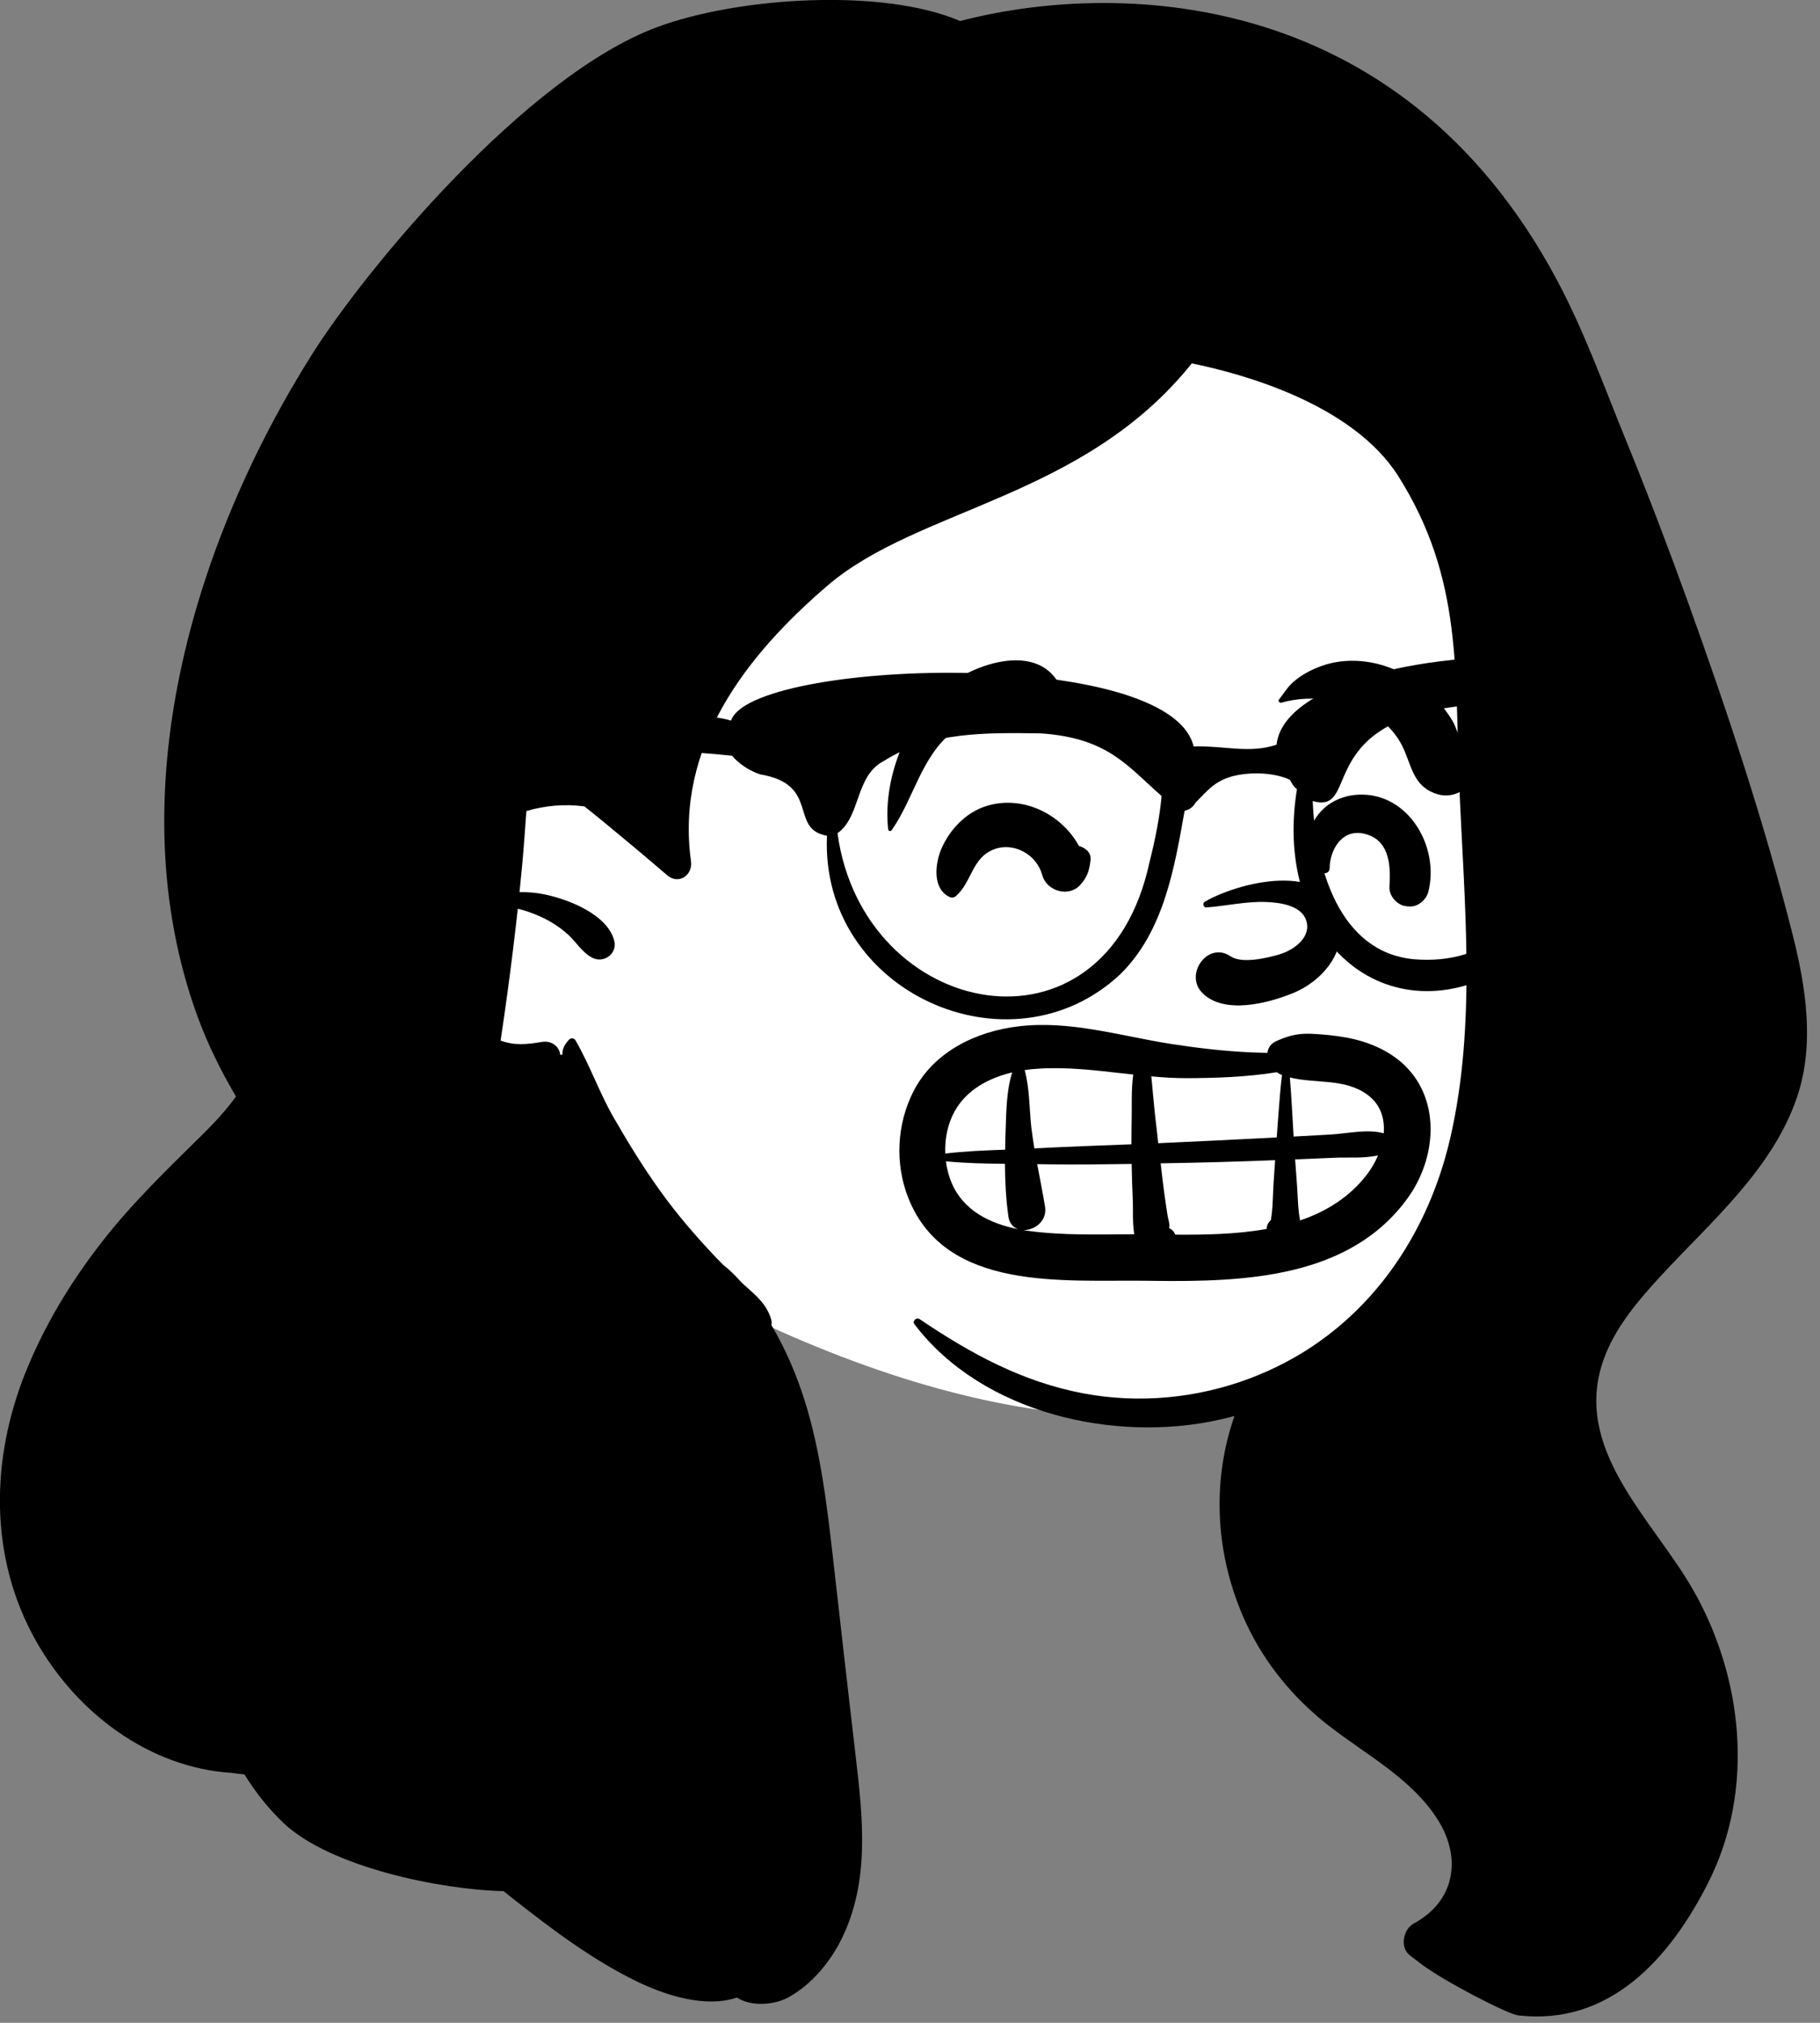 <?xml version="1.0" encoding="utf-8"?>
<svg xmlns="http://www.w3.org/2000/svg" fill="none" height="100%" overflow="visible" preserveAspectRatio="none" style="display: block;" viewBox="0 0 18 20" width="100%">
<rect x="0" y="0" width="18" height="20" fill="#808080" stroke="none"/>
<g id="a">
<g id="Head">
<g id="head/head Long">
<path clip-rule="evenodd" d="M15.429 7.097C15.316 5.244 14.714 3.143 12.94 2.233C9.031 0.667 3.891 4.61 3.619 8.638C3.524 10.017 4.291 11.524 5.693 11.907C6.005 12.319 6.476 12.571 6.942 12.789C12.483 15.658 16.062 13.326 15.429 7.097Z" fill="white" fill-rule="evenodd" id=" Background_2"/>
<path clip-rule="evenodd" d="M16.691 5.944C16.495 5.401 16.289 4.862 16.071 4.328C15.859 3.808 15.668 3.276 15.405 2.781C13.832 -0.179 10.974 -0.179 9.496 0.208C8.73 -0.122 7.295 -0.029 6.497 0.269C5.205 0.75 3.631 2.644 3.092 3.494C1.904 5.373 1.162 7.873 1.951 10.043C2.054 10.327 2.186 10.589 2.334 10.842C2.241 10.969 2.134 11.088 2.014 11.206C1.661 11.555 1.307 11.893 1.002 12.287C0.698 12.678 0.446 13.094 0.259 13.553C-0.094 14.419 -0.111 15.399 0.356 16.224C0.762 16.943 1.482 17.478 2.293 17.529C2.335 17.535 2.376 17.54 2.418 17.544C2.526 17.721 2.657 17.884 2.806 18.026C3.265 18.46 4.357 18.684 4.98 18.698C5.012 18.724 5.044 18.749 5.076 18.774C5.457 19.074 5.857 19.376 6.295 19.589C6.592 19.733 6.98 19.854 7.289 19.75C7.43 19.843 7.66 19.824 7.799 19.747C8.028 19.621 8.214 19.395 8.327 19.163C8.601 18.601 8.535 17.985 8.465 17.384C8.387 16.72 8.312 16.055 8.237 15.391C8.177 14.872 8.115 14.344 7.957 13.844C7.875 13.585 7.768 13.336 7.629 13.101C7.633 13.082 7.632 13.062 7.627 13.044C7.581 12.896 7.488 12.819 7.377 12.719C7.362 12.707 7.348 12.693 7.334 12.68C7.278 12.617 7.219 12.558 7.155 12.508C7.131 12.484 7.107 12.459 7.082 12.434C6.882 12.223 6.692 12.003 6.523 11.766C6.359 11.537 6.212 11.297 6.071 11.053C5.928 10.805 5.834 10.531 5.691 10.285C5.679 10.264 5.648 10.26 5.63 10.277C5.586 10.323 5.558 10.373 5.563 10.427L5.541 10.43C5.533 10.35 5.458 10.284 5.357 10.302C5.206 10.328 5.082 10.338 4.951 10.288C4.974 10.136 4.996 9.983 5.017 9.83C5.055 9.549 5.09 9.267 5.121 8.985C5.194 9.002 5.268 9.028 5.339 9.06C5.441 9.105 5.538 9.167 5.62 9.242C5.701 9.316 5.757 9.417 5.857 9.469C5.971 9.528 6.108 9.43 6.075 9.301C6.007 9.041 5.623 8.892 5.386 8.843C5.305 8.826 5.221 8.819 5.138 8.821C5.157 8.64 5.174 8.459 5.187 8.277C5.194 8.191 5.2 8.106 5.206 8.019C5.39 7.964 5.588 7.947 5.78 7.973C5.843 8.024 5.906 8.073 5.967 8.124C6.162 8.284 6.355 8.445 6.546 8.609C6.563 8.624 6.58 8.638 6.598 8.653C6.711 8.751 6.853 8.654 6.834 8.516C6.678 7.386 7.371 6.487 8.184 5.79C9.083 5.019 10.717 4.929 11.787 3.593C12.279 3.693 13.379 3.991 13.832 4.712C14.468 5.723 14.385 6.629 14.433 7.776C14.481 8.924 14.604 10.121 14.343 11.253C14.102 12.296 13.45 13.188 12.438 13.598C12.413 13.608 12.388 13.618 12.362 13.628C11.839 13.825 11.268 13.88 10.717 13.777C10.108 13.662 9.6 13.383 9.093 13.041C9.063 13.022 9.021 13.062 9.043 13.091C9.711 13.974 11.023 14.27 12.064 14.036C12.113 14.025 12.161 14.013 12.209 14C11.976 14.668 12.023 15.402 12.326 16.053C12.509 16.444 12.787 16.783 13.126 17.05C13.499 17.344 13.963 17.582 14.222 17.995C14.459 18.374 14.389 18.799 13.982 19.018C13.88 19.073 13.841 19.252 13.942 19.331C13.981 19.361 14.02 19.391 14.059 19.421C14.287 19.592 14.912 19.914 15.013 19.926C15.911 20.032 16.515 19.374 16.903 18.597C17.357 17.686 17.239 16.575 16.738 15.707C16.336 15.01 15.545 14.324 15.86 13.442C15.972 13.127 16.201 12.859 16.424 12.617C16.679 12.34 16.952 12.082 17.196 11.796C17.439 11.512 17.653 11.203 17.773 10.847C17.949 10.326 17.861 9.763 17.73 9.243C17.448 8.127 17.081 7.026 16.691 5.944Z" fill="black" fill-rule="evenodd" id=" Ink_2"/>
</g>
<g id="face/face expression Smile Big">
<path clip-rule="evenodd" d="M10.07 10.148C10.581 10.086 11.077 10.242 11.578 10.321C11.842 10.362 12.106 10.393 12.373 10.405C12.427 10.407 12.481 10.409 12.535 10.41C12.54 10.363 12.566 10.319 12.624 10.293C12.742 10.24 12.836 10.216 12.965 10.221C13.083 10.226 13.202 10.238 13.319 10.259C13.53 10.298 13.742 10.386 13.897 10.538C14.255 10.891 14.201 11.459 13.924 11.843C13.352 12.638 12.309 12.675 11.415 12.664L11.333 12.663C10.519 12.652 9.355 12.773 8.985 11.849C8.849 11.509 8.868 11.115 9.035 10.789C9.233 10.401 9.651 10.198 10.07 10.148ZM12.611 11.471L12.604 11.471C12.229 11.486 11.854 11.496 11.479 11.502C11.49 11.599 11.501 11.695 11.514 11.791C11.524 11.866 11.536 11.942 11.547 12.017C11.552 12.049 11.57 12.099 11.565 12.13L11.563 12.143C11.582 12.151 11.6 12.165 11.613 12.186C11.617 12.193 11.62 12.2 11.624 12.207C11.915 12.209 12.229 12.204 12.526 12.151L12.527 12.144C12.532 12.106 12.548 12.081 12.569 12.063C12.59 11.943 12.588 11.814 12.596 11.694C12.601 11.62 12.606 11.545 12.611 11.471ZM11.192 11.508C10.921 11.512 10.651 11.516 10.38 11.512L10.258 11.51C10.284 11.649 10.312 11.788 10.335 11.927C10.36 12.073 10.231 12.165 10.12 12.162C10.133 12.164 10.145 12.166 10.158 12.168C10.505 12.217 10.865 12.204 11.218 12.203C11.199 12.093 11.207 11.968 11.204 11.876L11.203 11.862C11.198 11.744 11.194 11.626 11.192 11.508ZM9.355 11.482C9.364 11.554 9.383 11.625 9.41 11.691C9.525 11.968 9.79 12.098 10.07 12.153C10.021 12.136 9.983 12.096 9.973 12.027C9.949 11.855 9.94 11.681 9.939 11.507C9.744 11.505 9.548 11.501 9.355 11.482ZM13.629 11.423C13.49 11.456 13.329 11.44 13.192 11.447C13.065 11.453 12.937 11.457 12.809 11.463C12.815 11.55 12.821 11.637 12.828 11.724C12.836 11.836 12.836 11.955 12.858 12.067C13.115 11.979 13.345 11.839 13.518 11.614C13.561 11.558 13.6 11.493 13.629 11.423ZM10.011 10.603C9.78 10.658 9.561 10.774 9.443 10.985C9.373 11.11 9.343 11.258 9.349 11.405C9.544 11.382 9.743 11.374 9.941 11.367C9.941 11.331 9.942 11.295 9.943 11.26L9.946 11.169C9.952 10.996 9.954 10.778 10.011 10.603ZM11.208 10.624L11.106 10.613C10.823 10.581 10.541 10.547 10.258 10.567C10.217 10.569 10.175 10.574 10.134 10.58C10.184 10.76 10.18 10.971 10.2 11.149C10.209 11.218 10.219 11.287 10.23 11.355L10.279 11.352C10.583 11.336 10.886 11.326 11.19 11.314C11.19 11.257 11.19 11.2 11.191 11.143L11.192 11.086C11.196 10.941 11.186 10.777 11.208 10.624ZM12.628 10.601C12.332 10.649 12.026 10.659 11.735 10.66C11.619 10.66 11.502 10.653 11.386 10.642C11.394 10.704 11.398 10.767 11.404 10.827C11.415 10.95 11.428 11.073 11.443 11.195L11.455 11.303C11.828 11.286 12.202 11.268 12.575 11.249L12.627 11.246L12.642 11.04C12.652 10.902 12.663 10.765 12.679 10.628L12.667 10.624C12.653 10.618 12.64 10.61 12.628 10.601ZM12.757 10.653C12.773 10.847 12.782 11.042 12.794 11.237L13.04 11.224C13.081 11.222 13.122 11.219 13.163 11.217C13.322 11.208 13.527 11.16 13.685 11.205C13.697 11.062 13.656 10.922 13.527 10.826C13.3 10.657 13.011 10.717 12.757 10.653ZM11.916 8.915C12.283 8.705 13.202 8.491 13.26 9.149C13.287 9.452 13.061 9.703 12.798 9.815L12.788 9.819C12.541 9.92 12.103 10.035 11.889 9.815C11.711 9.632 11.947 9.304 12.168 9.454C12.282 9.531 12.521 9.474 12.648 9.438L12.656 9.435C12.793 9.395 12.975 9.267 12.918 9.099C12.868 8.95 12.655 8.923 12.522 8.918C12.323 8.911 12.129 8.957 11.932 8.972C11.9 8.974 11.891 8.929 11.916 8.915ZM13.434 7.857C13.931 7.834 14.24 8.375 14.126 8.819C14.106 8.896 14.02 8.971 13.937 8.962L13.916 8.961C13.906 8.96 13.895 8.958 13.885 8.956C13.806 8.934 13.736 8.852 13.742 8.767L13.743 8.743C13.755 8.533 13.732 8.291 13.482 8.241C13.271 8.198 13.152 8.401 13.15 8.588C13.149 8.622 13.112 8.645 13.082 8.627C12.929 8.534 12.903 8.349 12.961 8.19C13.036 7.988 13.221 7.867 13.434 7.857ZM9.744 7.973C10.106 7.853 10.496 8.045 10.671 8.364C10.733 8.382 10.794 8.429 10.786 8.502C10.773 8.606 10.755 8.672 10.682 8.751C10.569 8.874 10.357 8.811 10.31 8.659L10.308 8.652C10.255 8.455 10.038 8.326 9.84 8.394C9.61 8.475 9.616 8.718 9.454 8.86C9.435 8.876 9.413 8.879 9.39 8.868C9.218 8.785 9.249 8.536 9.31 8.393C9.391 8.205 9.547 8.039 9.744 7.973ZM9.251 6.877C9.544 6.578 10.309 6.289 10.509 6.84C10.548 6.945 10.466 7.087 10.357 7.109C10.177 7.144 10.018 7.067 9.84 7.081C9.696 7.092 9.545 7.14 9.43 7.229C9.11 7.476 9.04 7.894 8.818 8.209C8.807 8.224 8.786 8.217 8.784 8.199C8.733 7.742 8.93 7.203 9.251 6.877ZM13.075 6.583C13.269 6.514 13.49 6.52 13.685 6.581C13.882 6.642 14.063 6.759 14.203 6.911C14.266 6.98 14.324 7.056 14.371 7.137C14.396 7.18 14.422 7.269 14.451 7.322C14.604 7.41 14.669 7.611 14.532 7.754L14.526 7.761L14.508 7.779C14.434 7.852 14.323 7.883 14.222 7.854C13.997 7.789 13.969 7.612 13.891 7.424C13.84 7.3 13.752 7.19 13.645 7.109C13.392 6.919 12.977 6.858 12.672 6.948C12.656 6.952 12.637 6.932 12.649 6.917C12.707 6.842 12.74 6.781 12.817 6.721C12.895 6.66 12.981 6.616 13.075 6.583Z" fill="black" fill-rule="evenodd" id=" Ink_3"/>
</g>
<g id="accessories/accessories Glasses 3">
<path clip-rule="evenodd" d="M14.899 9.159C14.698 9.428 14.326 9.514 13.982 9.484C13.241 9.413 13.008 8.573 12.983 7.92C13.48 8.06 12.941 7.071 14.64 6.963C15.239 6.913 15.074 7.274 15.339 7.538C15.333 8.091 15.241 8.693 14.899 9.159ZM11.369 8.523C10.931 10.568 8.535 10.081 8.283 8.238C8.516 8.074 8.454 7.67 8.743 7.523C9.201 7.231 9.773 7.244 10.293 7.251C10.957 7.296 11.146 7.571 11.488 7.87C11.471 8.071 11.424 8.308 11.369 8.523ZM15.849 6.624C15.824 6.62 15.8 6.616 15.775 6.612C15.756 6.601 15.733 6.593 15.707 6.588C15.647 6.573 15.588 6.563 15.528 6.557C14.677 6.366 12.706 6.637 12.625 7.363C12.354 7.453 12.119 7.372 11.805 7.38C11.565 6.382 7.429 6.523 7.23 7.125C7.229 7.125 7.228 7.124 7.227 7.124C7.036 7.065 6.754 7.079 6.536 7.07C6.068 7.06 5.601 7.102 5.143 7.2C4.287 7.336 3.119 7.495 3.715 8.562C3.715 8.562 3.715 8.562 3.715 8.562L3.715 8.562C3.818 8.667 3.992 8.583 3.998 8.44C3.798 7.935 4.25 7.874 4.598 7.729C5.463 7.419 6.345 7.376 7.24 7.472C7.307 7.551 7.409 7.62 7.517 7.656C8.116 7.755 7.8 8.198 8.179 8.263C8.109 9.807 9.988 10.65 11.077 9.635C11.511 9.211 11.615 8.583 11.716 8.016C11.769 8.004 11.803 7.975 11.823 7.937C11.951 7.809 12.031 7.691 12.285 7.656C12.538 7.621 12.733 7.691 12.759 7.713C12.766 7.726 12.773 7.74 12.782 7.753C12.793 7.773 12.809 7.789 12.827 7.802C12.577 9.339 13.773 10.312 14.981 9.514C15.506 9.022 15.616 8.268 15.638 7.594C15.71 7.551 15.755 7.469 15.73 7.364C15.696 7.22 15.776 7.096 15.902 7.033C16.067 6.952 16.038 6.655 15.849 6.624Z" fill="black" fill-rule="evenodd" id=" Ink_4"/>
</g>
</g>
</g>
</svg>
